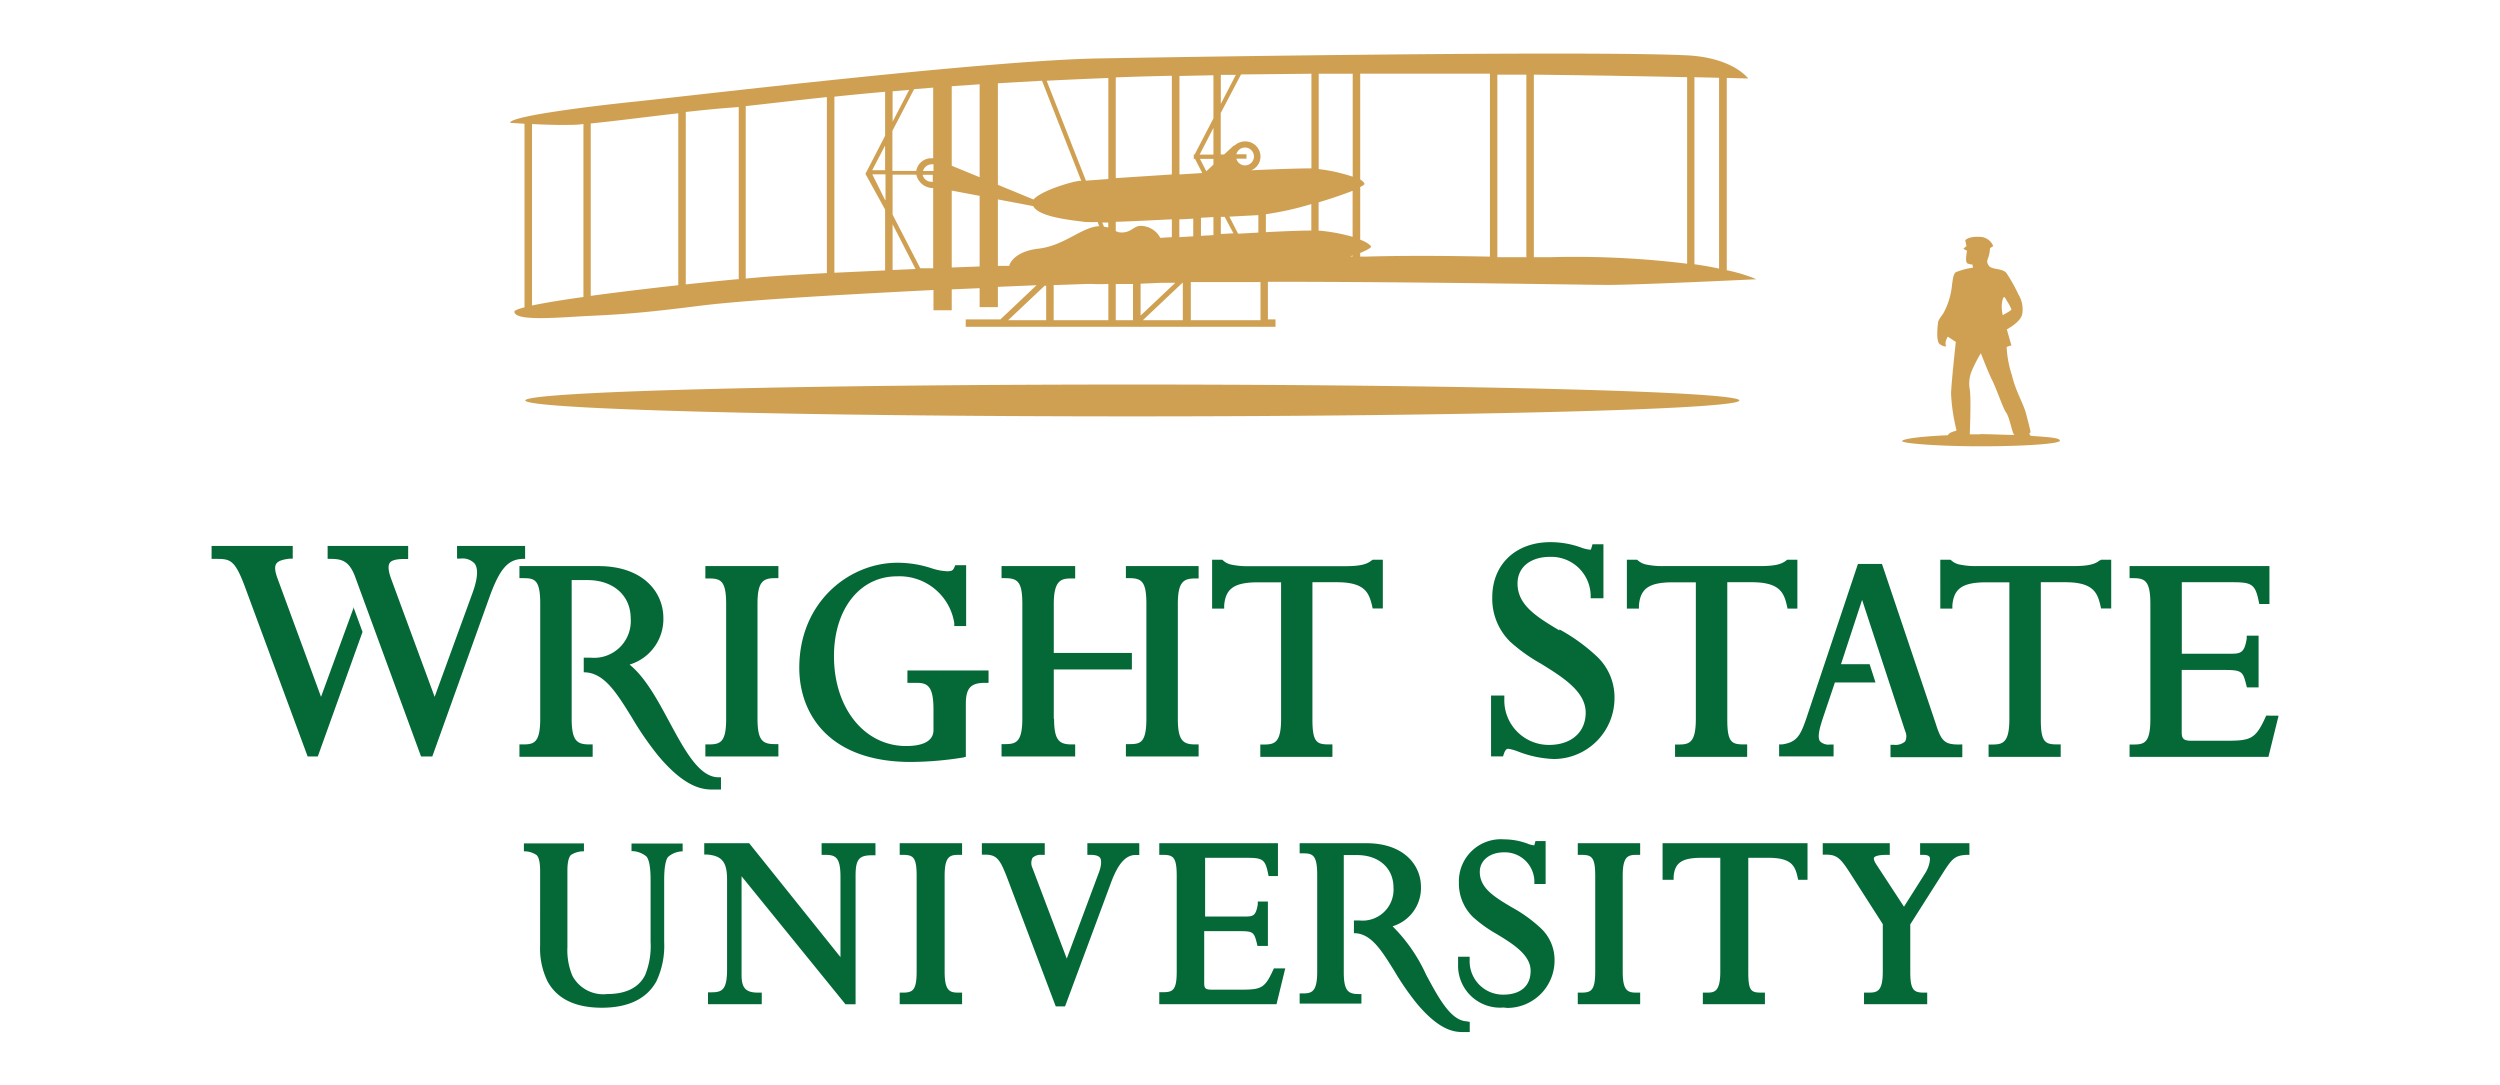 <svg id="Layer_1" data-name="Layer 1" xmlns="http://www.w3.org/2000/svg" viewBox="0 0 246.47 107"><defs><style>.cls-1{fill:#cfa052;}.cls-2{fill:#046937;}</style></defs><title>Artboard 2</title><path class="cls-1" d="M195.2,42.82h-1c0-.41.14-3.38,0-4.41a3.27,3.27,0,0,1,.16-1.77,14,14,0,0,1,.93-1.82s.71,1.87,1.13,2.7,1.06,2.76,1.37,3.17.6,2,.76,2.14l.07.05c-1,0-2.22-.08-3.46-.08Zm2.2-13.16c.16-.63.27-.31.42-.05a4.86,4.86,0,0,1,.48.89c0,.11-.58.41-.85.57a3.25,3.25,0,0,1-.05-1.4ZM200.23,43l-.19-.27s.17,0,.14-.23c0,0-.31-1.29-.5-1.94-.32-1-1-2.13-1.32-3.54a10.54,10.54,0,0,1-.53-2.81,2.55,2.55,0,0,1,.47-.15l-.45-1.59s1.35-.7,1.51-1.48a2.76,2.76,0,0,0-.35-1.93,16.73,16.73,0,0,0-1.19-2.13c-.42-.52-1.43-.31-1.74-.73s-.1-.62,0-1a3.22,3.22,0,0,0,.11-.73l.32-.21a1.45,1.45,0,0,0-1.38-.91c-1.11-.05-1.38.34-1.38.34l.12.57-.31.26.37.21s-.26,1.14.06,1.25a1.48,1.48,0,0,0,.47.1l.05.31a7.1,7.1,0,0,0-1.7.45c-.21.21-.25.43-.36,1.21a7.23,7.23,0,0,1-.9,2.91c-.53.68-.48.83-.48.83s-.26,1.82.16,2.13.66.22.64.21c-.21-.37.16-.94.16-.94l.79.52s-.42,3.82-.47,5.07a18.06,18.06,0,0,0,.54,3.64c0,.09-.71.14-.85.49-2.68.11-4.51.36-4.51.58S191,44,195.3,44s7.78-.25,7.78-.55-1.12-.35-2.85-.48Zm-28.75-3.52c0,.87-26.79,1.57-59.84,1.57s-59.85-.7-59.85-1.57,26.79-1.57,59.85-1.57,59.84.7,59.84,1.57Zm-2-13q-1-.22-2.43-.43V7.61l2.43.06V26.49ZM166.33,26a90,90,0,0,0-13.59-.64h-1.52v-18c6.12.07,11.37.17,15.11.25V26Zm-15.85-.64-2.86,0v-18l2.86,0v18Zm-3.59-.06c-3.44-.06-7.73-.13-12.26,0h-.53v-.36c.62-.26,1-.47,1.06-.59s-.38-.47-1.06-.72V18.44c.25-.13.41-.23.42-.3s-.13-.28-.42-.44V7.26c4.43,0,8.74,0,12.79,0v18Zm-13.53-7.88a16.55,16.55,0,0,0-3.35-.75V7.27h3.35V17.38Zm0,5.93a17.45,17.45,0,0,0-3.17-.6H130v-2.8c1.29-.39,2.5-.8,3.35-1.14v4.54Zm0,1.93h-.26l.26-.09v.09Zm-4.08-8.68c-1,0-3.2.06-5.92.19a1.48,1.48,0,0,0,.91-1.36,1.5,1.5,0,0,0-1.51-1.49,1.53,1.53,0,0,0-1.08.44v-.07l-1,.92h-.33V11.14l2-3.8,6.94-.07v9.29Zm0,6.13c-1,0-2.59.06-4.48.16V21.12a31,31,0,0,0,4.48-1v2.57Zm-5,8.84H117.4V27.81l6.87,0v3.76Zm-7.61,0h-4l3.94-3.72h0v3.72Zm-4.23-3.6,2.08-.09,1.35,0-3.42,3.23V27.94Zm-.74,3.6H110V28L111.7,28v3.57Zm-2.43-13.92-2.21.16-3.87-9.85q2.91-.15,6.08-.27v10Zm0,4.78a1.94,1.94,0,0,0-.43-.07l-.17-.42.59,0v.51Zm0,9.14h-5.39V28.1h.25l3.17-.11.28,0a14.53,14.53,0,0,0,1.69,0v3.49Zm-6.13,0H99.39l3.6-3.4h.15v3.41Zm-3.63-5.36-1.13,0V19.66l3.48.66c.58,1.09,3.72,1.37,5.08,1.56a10.51,10.51,0,0,0,1.27,0l.16.42h-.09c-1.69.14-3.38,1.92-5.87,2.21-2,.23-2.7,1.1-2.9,1.63Zm-1.13-18,4.35-.25,3.87,9.87-.18,0c-.84.09-3.84,1-4.52,1.84l-3.52-1.45v-10ZM110,21.87c1.57-.05,3.54-.15,5.53-.25v1.76l-1.14.07a2.2,2.2,0,0,0-1.95-1.18c-.66,0-.9.65-1.85.65a1.17,1.17,0,0,1-.59-.14v-.91Zm0-14.24q2.67-.1,5.53-.16V17.2l-5.53.36V7.63Zm6.27,14,1.37-.07v1.74l-1.37.08V21.58Zm2-6.39,1.36-2.63v2.63Zm1.36,6.21v1.73l-1.23.07V21.47l1.23-.07Zm-.7-4.56-.63-1.23h1.33v.57l-.7.65Zm-2.65-9.4,3.35-.07v4.25l-1.85,3.56h-.09v.43h.12l.72,1.4-2.25.14V7.45Zm7.78,13.72v1.72l-2,.11-.86-1.68,2.84-.15Zm-2.17-6a.88.88,0,1,1,0,.43h1v-.43Zm-1.53,6.17.38,0L121.6,23l-1.24.07V21.36Zm0-14,1.48,0-1.48,2.86V7.37ZM96.58,17.47l-2.75-1.13V8.5l2.75-.19v9.16Zm0,8.8-2.75.1V18.79l2.75.52v7ZM92,15.6l-.18,0a1.5,1.5,0,0,0-1.49,1.25l-2.35,0V12.9l2.14-4.11L92,8.64v7Zm0,1.26-1,0a.89.89,0,0,1,.85-.66,1,1,0,0,1,.18,0v.63Zm0,1.06a.89.89,0,0,1-.18,0,.88.88,0,0,1-.86-.69l1,0v.63Zm0,8.53c-.53,0-1.27,0-1.27,0L88,21.16V17.22l2.34,0A1.68,1.68,0,0,0,92,18.54v7.91Zm-4,.17V22.11l2.26,4.41-2.26.1Zm-.74-13.23-1.94,3.75,1.94,3.52v6l-5,.23V9.53c1.51-.16,3.16-.32,5-.48v4.34Zm0,3.39-1.27,0,1.27-2.43v2.45Zm0,2.94L86,17.19l1.3,0v2.51Zm-5.71,7.2c-2.61.14-4.78.27-6.32.39l-1.71.15v-17c1.87-.2,4.53-.52,8-.89V26.92Zm-8.77.6c-1.54.14-3.31.32-5.17.52v-17c1.54-.17,3-.32,4.22-.41l1-.08v17Zm-5.91.6c-2.91.32-6,.69-8.63,1.05v-17c2.37-.23,5.61-.66,8.63-1v17ZM88,9l1.63-.14L88,12V9ZM57.52,29.28c-2.07.29-3.85.58-5.07.84V12.23c1.2.06,2.66.11,3.66.08.4,0,.88,0,1.41-.09V29.28ZM170.24,7.68l2.11.06s-1.48-2.08-6.13-2.29c-9.74-.44-46.81.11-57.91.31S67.63,9.5,62.77,10,50.2,11.48,50.3,12.11l1.41.09v18.1c-.63.16-1,.31-1,.43.06,1,4.51.55,7.47.41s5.21-.28,10.85-1c4.21-.52,12.11-1,23-1.55v2h1.8V28.53l2.75-.12v1.87h1.8v-2l3.81-.16-3.56,3.37H95.21v.73h30.54v-.73H125V27.78c15.48,0,31.43.31,33.5.31,3.1,0,14.66-.56,14.66-.56a15.82,15.82,0,0,0-2.92-.89v-19Z"/><path class="cls-2" d="M148.6,99.37a4.67,4.67,0,0,0,4.66-4.66,4.29,4.29,0,0,0-1.43-3.27,14.08,14.08,0,0,0-2.8-2c-1.68-1-3.14-1.87-3.14-3.48,0-1.15,1-1.93,2.38-1.93a2.91,2.91,0,0,1,3,2.81l0,.31h1.11V82.92h-1l-.07.25-.05.17a2.19,2.19,0,0,1-.67-.17,6.68,6.68,0,0,0-2.3-.42A4.14,4.14,0,0,0,143.83,87a4.62,4.62,0,0,0,1.4,3.42,13,13,0,0,0,2.3,1.65c1.66,1,3.37,2.08,3.37,3.64s-1.06,2.35-2.7,2.35a3.29,3.29,0,0,1-3.31-3.39v-.35h-1.14v.74a4.14,4.14,0,0,0,4.48,4.27Zm-4,1.32c-1.57-.07-2.75-2.27-4-4.59a16.11,16.11,0,0,0-3.31-4.78,3.94,3.94,0,0,0,2.8-3.88c0-2.14-1.67-4.31-5.39-4.31h-6.57v1h.29c.94,0,1.44.09,1.44,2.1v9.58c0,2-.55,2.13-1.44,2.13h-.29v1h6.09V98h-.29c-1,0-1.45-.31-1.45-2.13V84.3h1.31c2.15,0,3.59,1.29,3.59,3.2a3.05,3.05,0,0,1-3.32,3.25h-.58V92c1.69,0,2.71,1.68,4,3.75a26.62,26.62,0,0,0,2.19,3.17c2.37,2.84,3.86,2.83,4.68,2.83h.55v-1Zm19.29-13.95H165l0-.32c.11-1.37.83-1.85,2.75-1.85h1.85V95.8c0,2.06-.64,2.06-1.37,2.06h-.35V99H174V97.86h-.35c-1,0-1.29-.16-1.29-2V84.57h2c2.25,0,2.61.79,2.86,1.9l.06.27h.92V83.13H163.91v3.61Zm-8.34-2.46h.35c1,0,1.37.19,1.37,2.06V95.8c0,1.87-.42,2.06-1.37,2.06h-.35V99h6.15V97.86h-.35c-.85,0-1.37-.14-1.37-2.06V86.34c0-1.92.52-2.06,1.37-2.06h.35V83.13h-6.15v1.15Zm33.75-1.15v1.15h.35c.31,0,.51.08.59.22s0,.89-.41,1.54l-2.12,3.35L185,85.25c-.31-.47-.27-.65-.24-.7s.2-.27,1.2-.27h.35V83.13H179.7v1.13l.33,0c1.06,0,1.42.33,2.42,1.9l3.17,4.95V95.8c0,2.06-.63,2.06-1.5,2.06h-.35V99H190V97.86h-.35c-1,0-1.32-.3-1.32-2.06V91.13l3.36-5.29c.81-1.26,1.13-1.49,2.14-1.56l.33,0V83.13ZM88.7,84.28H89c1,0,1.37.19,1.37,2.06V95.8c0,1.87-.42,2.06-1.37,2.06H88.7V99h6.15V97.86H94.5c-.85,0-1.37-.14-1.37-2.06V86.34c0-1.92.52-2.06,1.37-2.06h.35V83.13H88.7v1.15Zm-7.7,0h.35c1,0,1.51.21,1.51,2.14v7.94l-9-11.23H69.43v1.12l.32,0c1.44.13,1.93.75,1.93,2.46v8.87c0,2-.49,2.25-1.53,2.25H69.8V99h5.3V97.86h-.35c-1.22,0-1.64-.44-1.64-1.74V86.39L83.25,98.88l.1.13h1V86.32c0-1.6.35-2,1.61-2h.35V83.13H81v1.15Zm26.2,0h.35c.46,0,.77.1.91.3s.14.71-.09,1.35l-3.2,8.58-3.38-8.93a1.15,1.15,0,0,1,0-1,1.12,1.12,0,0,1,.88-.3H103V83.13h-6.2v1.13h.34c1.17,0,1.48.52,2.2,2.4L104,99l.09.22H105L109.54,87c.7-1.88,1.45-2.71,2.43-2.71h.35V83.13H107.2v1.15Zm18.29,11.4c-.83,1.83-1.21,1.89-3.36,1.89h-2.65c-.67,0-.76-.15-.76-.68V91.8h3.41c1.4,0,1.5.07,1.78,1.19l.06.27H125V88.88H124l0,.29c-.19,1.14-.46,1.19-1.3,1.19h-3.89V84.57h4c1.63,0,1.91.1,2.2,1.52l.06.28h.92V83.13H114.29v1.15h.35c1,0,1.37.19,1.37,2.06v9.48c0,1.84-.42,2-1.37,2h-.35V99h11.56l.86-3.53h-1.12l-.09.2ZM62.26,83.91l.13,0a2.33,2.33,0,0,1,1.33.52c.19.2.42.76.42,2.3v6.12a7.57,7.57,0,0,1-.53,3.26C63,97.36,61.72,98,59.87,98a3.45,3.45,0,0,1-3.44-1.8,6.56,6.56,0,0,1-.49-2.82V85.84c0-1,.19-1.4.35-1.55a2.28,2.28,0,0,1,1.15-.36l.13,0v-.78H51.65v.78l.13,0a2.16,2.16,0,0,1,1.12.37c.16.14.35.53.35,1.54V93.2A7.37,7.37,0,0,0,54,96.79c.95,1.7,2.74,2.56,5.33,2.56s4.43-.87,5.38-2.6a8.2,8.2,0,0,0,.77-3.88V86.75c0-1.49.21-2.05.38-2.26a2.19,2.19,0,0,1,1.31-.55l.13,0v-.78H62.26v.77ZM34.89,59.84,31.65,68.7,27.35,57c-.25-.68-.29-1.14-.12-1.41s.6-.43,1.32-.51l.31,0V53.82h-8v1.28h.35c1.48,0,1.93,0,3,2.92l6.12,16.56h1l4.41-12.28-.9-2.46ZM70.75,76.63c-1.86-.08-3.26-2.69-4.75-5.44-1.16-2.16-2.36-4.39-3.93-5.67a4.68,4.68,0,0,0,3.33-4.6c0-2.54-2-5.11-6.4-5.11H51.21V57h.35c1.12,0,1.7.11,1.7,2.49V70.87c0,2.4-.65,2.52-1.7,2.52h-.35v1.22h7.22V73.39h-.35c-1.19,0-1.72-.36-1.72-2.52V57.19h1.56c2.55,0,4.26,1.52,4.26,3.79a3.62,3.62,0,0,1-3.94,3.86h-.69v1.44c2,0,3.22,2,4.74,4.45a31.54,31.54,0,0,0,2.59,3.76c2.81,3.36,4.58,3.36,5.55,3.35h.65l0-1.21Zm122.37-3.23c-1.37,0-1.73-.31-2.26-2L185.54,55.6h-2.37L178.1,70.77c-.59,1.73-.94,2.41-2.4,2.62l-.3,0v1.18h5.37V73.4h-.34a1.18,1.18,0,0,1-1-.32c-.3-.43,0-1.42.32-2.39l1.15-3.41h4l-.58-1.8H181.5l2.08-6.34,4.25,12.95a1.17,1.17,0,0,1,0,1,1.41,1.41,0,0,1-1.1.34h-.35v1.22h7.08V73.39Zm-89.23-2.53V66h7.7V64.37h-7.7V59.56c0-2.35.72-2.53,1.73-2.53H106V55.81H98.74V57h.35c1.25,0,1.7.38,1.7,2.53v11.3c0,2.36-.64,2.53-1.7,2.53h-.35v1.22H106V73.39h-.35c-1.2,0-1.73-.37-1.73-2.53ZM51.77,55.09V53.82H45.06v1.25h.35a1.61,1.61,0,0,1,1.4.51c.36.52.28,1.5-.24,2.92L42.85,68.7,38.56,57.06c-.28-.76-.32-1.29-.14-1.56s.66-.39,1.47-.39h.35V53.82H32.3v1.28h.35c1.17,0,1.86.3,2.43,1.95l6.43,17.53h1.11l5.63-15.7c1-2.77,1.8-3.69,3.19-3.78l.33,0ZM223.42,70.55l-.09.2c-1,2.21-1.52,2.28-4.07,2.28h-3.17c-.85,0-1-.21-1-.88v-6.1h4.16c1.78,0,1.87.14,2.2,1.46l.07.26h1.15v-5.1H221.5l0,.29c-.23,1.42-.6,1.49-1.62,1.49H215.1V57.4H220c1.95,0,2.33.14,2.68,1.87l.06.28h1V55.81H209.95V57h.35c1.16,0,1.7.25,1.7,2.54V70.91c0,2.37-.62,2.49-1.7,2.49h-.35v1.22h13.69l1-4.06ZM207,55.25c-.44.35-1,.56-2.66.56h-9.47a7.65,7.65,0,0,1-1.66-.15,1.7,1.7,0,0,1-.82-.4l-.1-.08h-1V60h1.19l0-.32c.14-1.66,1-2.27,3.35-2.27h2.27V70.87c0,2.36-.64,2.53-1.7,2.53h-.35v1.22h7.11V73.39h-.35c-1.17,0-1.61-.21-1.61-2.43V57.4h2.4c2.74,0,3.18,1,3.48,2.32l.06.27h1V55.18h-1l-.09.07ZM176.2,60h1V55.18h-1l-.09.07c-.44.35-1,.56-2.66.56h-9.47a7.57,7.57,0,0,1-1.66-.15,1.73,1.73,0,0,1-.83-.4l-.1-.08h-1V60h1.19l0-.32c.14-1.66,1-2.27,3.34-2.27h2.27V70.87c0,2.36-.64,2.53-1.7,2.53h-.35v1.22h7.11V73.39h-.35c-1.17,0-1.61-.21-1.61-2.43V57.4h2.4c2.74,0,3.18,1,3.48,2.32l.06.27Zm-22.47,2.15c-2.21-1.33-4.12-2.48-4.12-4.62,0-1.6,1.26-2.63,3.21-2.63a3.88,3.88,0,0,1,4,3.77l0,.31h1.26V53.66H157l-.07.25c-.06.22-.11.29-.08.28h-.1a3.35,3.35,0,0,1-.9-.22,8.89,8.89,0,0,0-3-.52c-3.42,0-5.73,2.19-5.73,5.44a5.94,5.94,0,0,0,1.78,4.39,16.75,16.75,0,0,0,3,2.14c2.18,1.35,4.43,2.75,4.43,4.84,0,1.93-1.42,3.18-3.61,3.18a4.39,4.39,0,0,1-4.41-4.53v-.34H147v6h1.18l.08-.24c.17-.51.36-.51.43-.51a4.58,4.58,0,0,1,1,.28,10.66,10.66,0,0,0,3.53.73,6,6,0,0,0,5.95-6,5.53,5.53,0,0,0-1.81-4.18,18,18,0,0,0-3.62-2.6Zm-18.52-6.89c-.44.35-1,.56-2.66.56h-9.47a7.53,7.53,0,0,1-1.66-.15,1.7,1.7,0,0,1-.82-.4l-.1-.09h-1V60h1.19l0-.32c.14-1.66,1-2.27,3.34-2.27h2.27V70.87c0,2.36-.64,2.53-1.7,2.53h-.35v1.22h7.11V73.39H131c-1.17,0-1.61-.21-1.61-2.43V57.4h2.4c2.74,0,3.17,1,3.48,2.32l.06.27h1V55.18h-1l-.09.07ZM111,57h.35c1.23,0,1.67.38,1.67,2.53v11.3c0,2.42-.6,2.53-1.67,2.53H111v1.22h7.17V73.39h-.35c-1.18,0-1.7-.37-1.7-2.53V59.56c0-2.16.53-2.53,1.7-2.53h.35V55.81H111V57ZM89.38,67.32h1c1.12,0,1.65.4,1.65,2.65v2c0,1.3-1.46,1.58-2.69,1.58-4.12,0-7.12-3.73-7.12-8.86,0-4.64,2.55-7.87,6.2-7.87a5.47,5.47,0,0,1,5.66,4.6l0,.3h1.17v-6H94.18l-.09.21c-.12.27-.22.39-.69.39a5.62,5.62,0,0,1-1.6-.31,10.78,10.78,0,0,0-3.33-.53c-4.75,0-9.67,3.87-9.67,10.36,0,4.49,2.88,9.28,11,9.28a33.62,33.62,0,0,0,5.16-.44l.26-.07V69.4c0-1.56.48-2.08,1.89-2.08h.35V66.1h-8v1.22ZM69.54,55.81h7.2V57h-.35c-1.18,0-1.71.37-1.71,2.53v11.3c0,2.18.5,2.53,1.71,2.53h.35v1.22h-7.2V73.39h.35c1.16,0,1.7-.25,1.7-2.53V59.56c0-2.29-.52-2.53-1.7-2.53h-.35V55.81Z"/></svg>